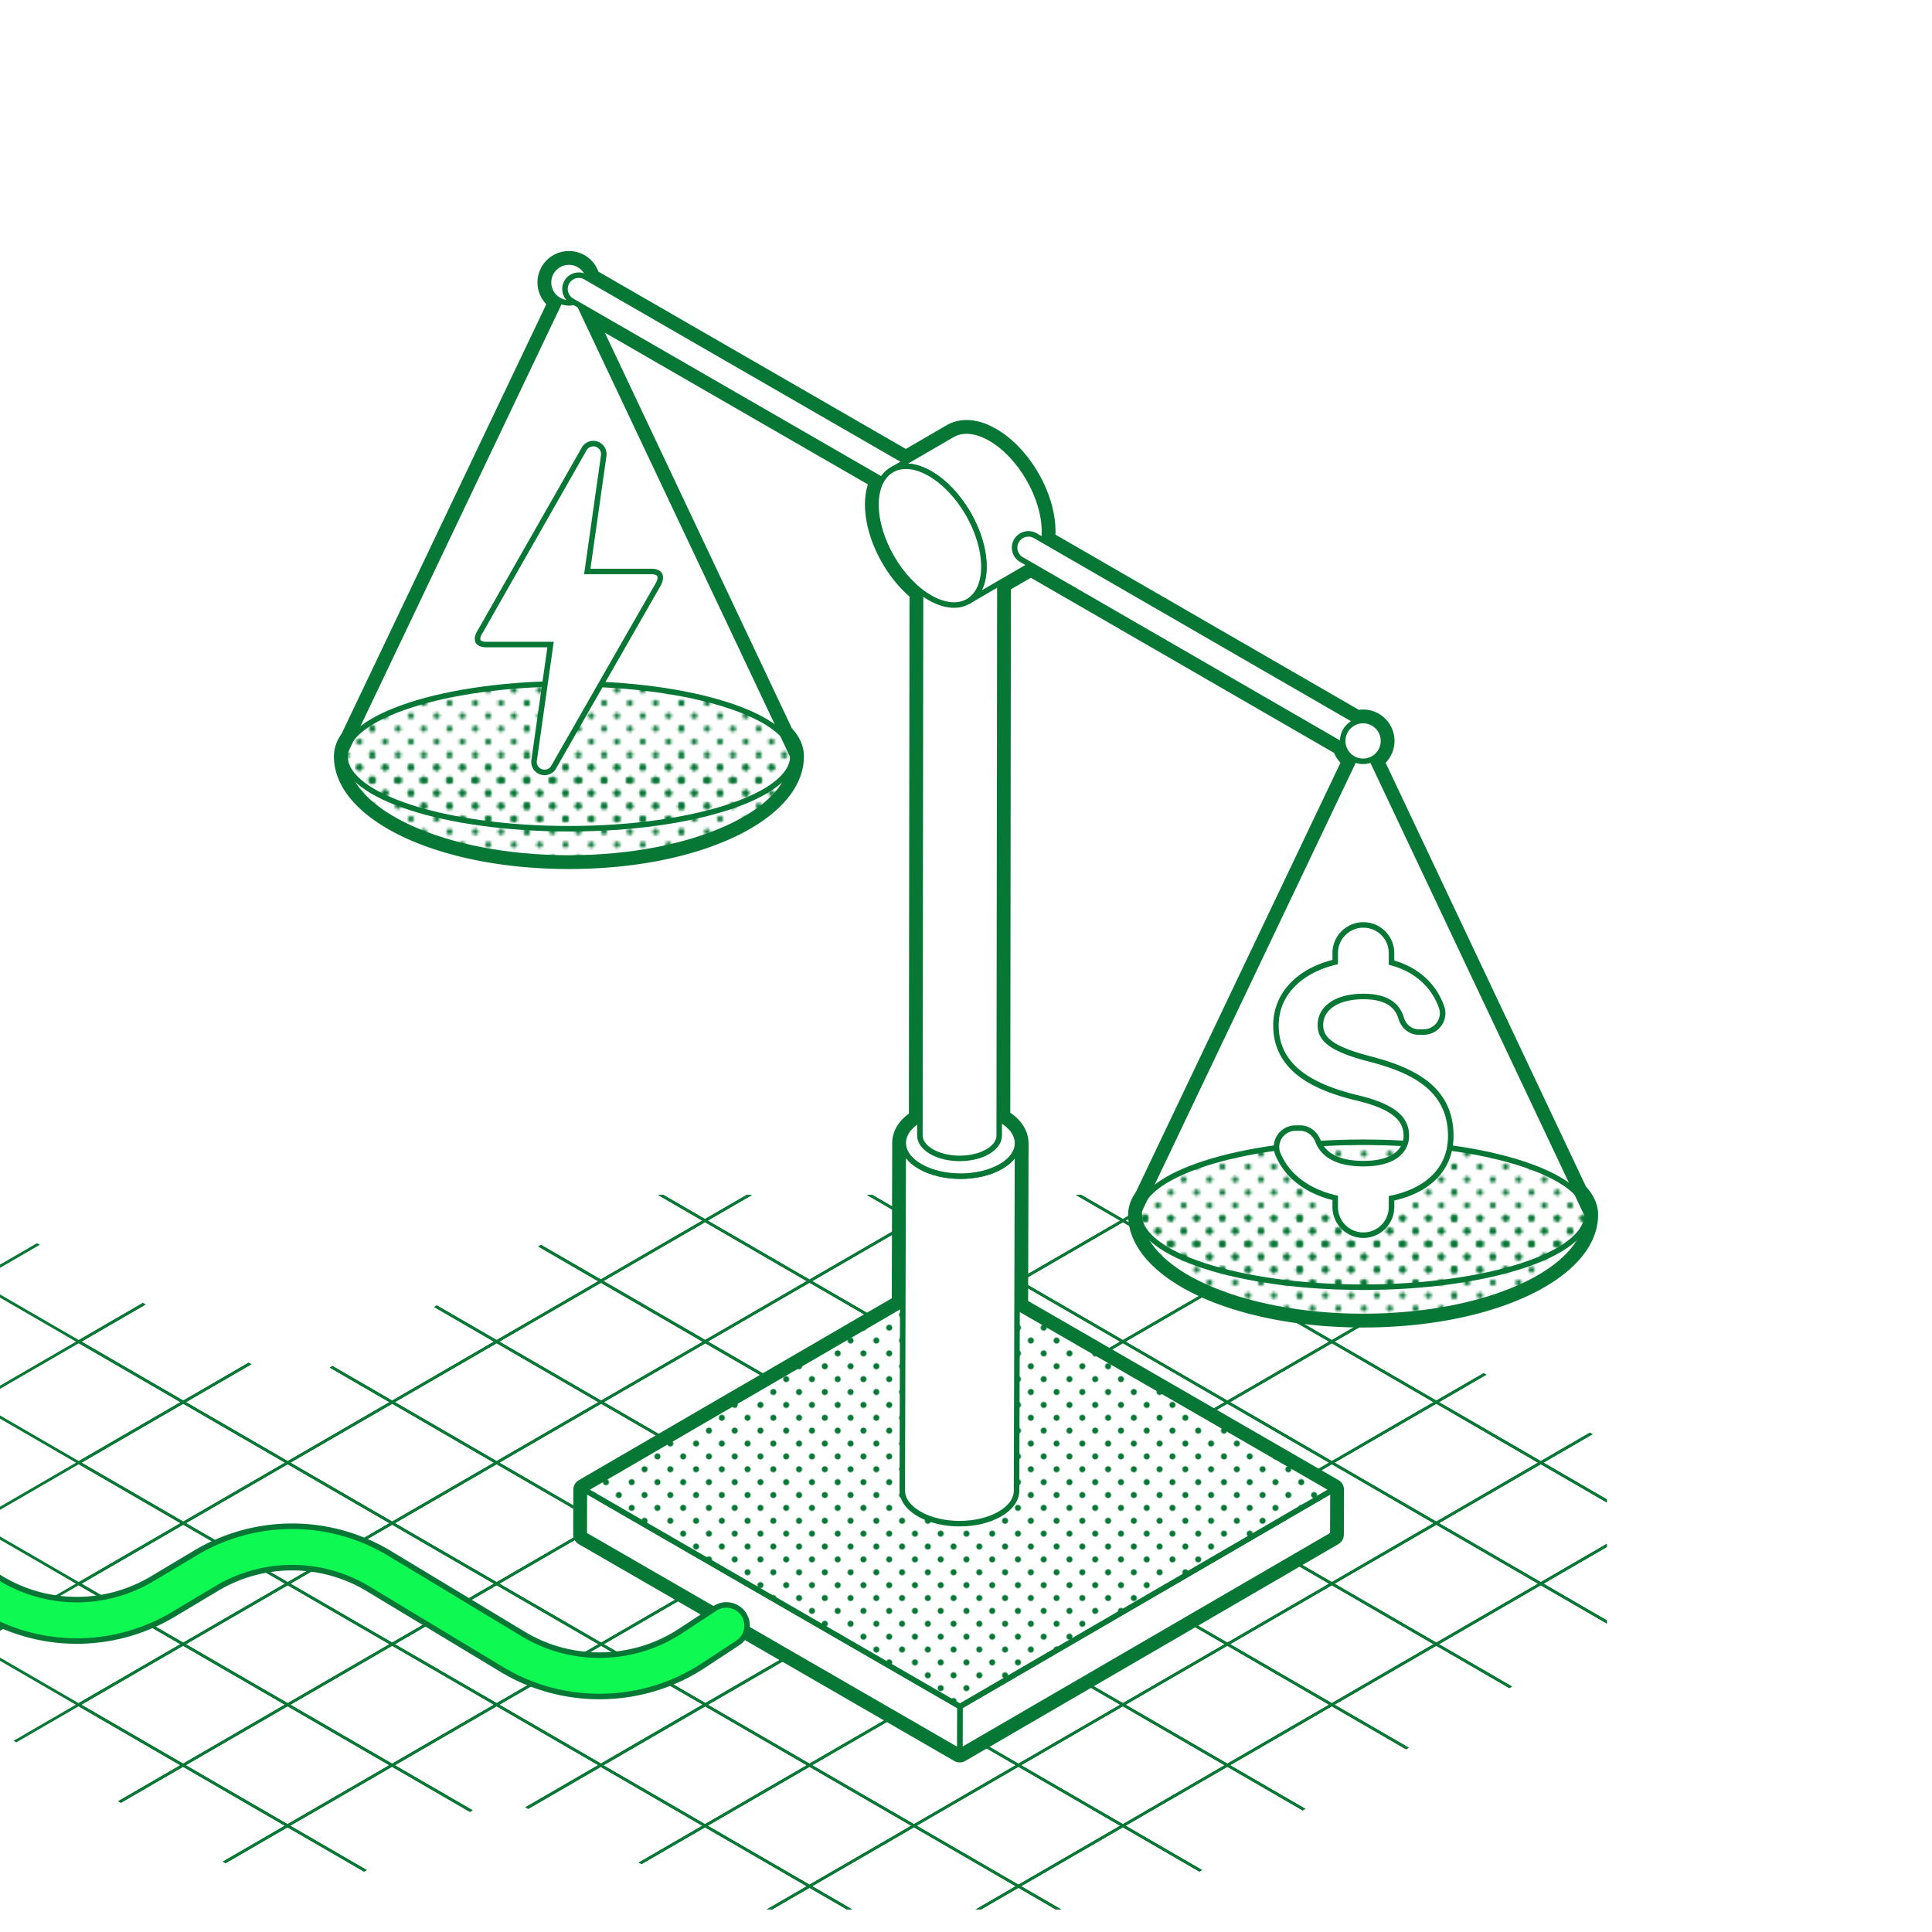 <svg xmlns="http://www.w3.org/2000/svg" viewBox="0 0 700 700"><defs><clipPath id="c"><path fill="none" d="M0 0h700v700H0z"/></clipPath><clipPath id="d"><path fill="none" d="m0 442.856 106.531 60.164 120.638-70.058h195.319l159.702 89.59v68.17L411.382 691.828H266.233l-85.137-41.486-71.914 40.595L0 627.871V442.856z"/></clipPath><clipPath id="a"><path fill="none" d="M0 0h56v56H0z"/></clipPath><clipPath id="b"><path fill="none" d="M0 0h90v90H0z"/></clipPath><pattern id="e" width="56" height="56" x="0" y="0" patternTransform="translate(4362.9 4622.733)" patternUnits="userSpaceOnUse"><path fill="none" d="M0 0h56v56H0z"/><g fill="#077736" clip-path="url(#a)"><path d="M.778 8.556A1.1 1.1 0 1 0-.778 10.11 1.1 1.1 0 0 0 .778 8.556Zm28 0a1.1 1.1 0 1 0-1.556 1.554 1.1 1.1 0 0 0 1.556-1.554ZM5.444 3.889a1.1 1.1 0 1 0-1.556 1.554A1.1 1.1 0 0 0 5.444 3.89Zm0 9.333a1.1 1.1 0 1 0-1.556 1.554 1.1 1.1 0 0 0 1.556-1.554Zm4.667-4.666a1.1 1.1 0 1 0-1.556 1.554 1.1 1.1 0 0 0 1.556-1.554Zm0-9.334A1.1 1.1 0 1 0 8.555.776a1.1 1.1 0 0 0 1.556-1.554Zm-9.333 0A1.1 1.1 0 1 0-.778.776 1.1 1.1 0 0 0 .778-.778Zm14 4.667a1.1 1.1 0 1 0-1.556 1.554 1.1 1.1 0 0 0 1.556-1.554Zm4.666-4.667A1.1 1.1 0 1 0 17.888.776a1.1 1.1 0 0 0 1.556-1.554Zm-9.333 18.667a1.1 1.1 0 1 0-1.556 1.554 1.1 1.1 0 0 0 1.556-1.554Zm-9.333 0a1.1 1.1 0 1 0-1.556 1.554A1.1 1.1 0 0 0 .778 17.89Zm14-4.667a1.1 1.1 0 1 0-1.556 1.554 1.1 1.1 0 0 0 1.556-1.554Zm0 9.334a1.1 1.1 0 1 0-1.556 1.554 1.1 1.1 0 0 0 1.556-1.554Zm4.666-4.667a1.1 1.1 0 1 0-1.556 1.554 1.1 1.1 0 0 0 1.556-1.554Zm9.334 0a1.1 1.1 0 1 0-1.556 1.554 1.1 1.1 0 0 0 1.556-1.554Zm-9.334-9.333a1.1 1.1 0 1 0-1.556 1.554 1.1 1.1 0 0 0 1.556-1.554Zm4.667-4.667a1.1 1.1 0 1 0-1.556 1.554 1.1 1.1 0 0 0 1.556-1.554Zm0 9.333a1.1 1.1 0 1 0-1.556 1.554 1.1 1.1 0 0 0 1.556-1.554ZM5.444 22.556a1.1 1.1 0 1 0-1.556 1.554 1.1 1.1 0 0 0 1.556-1.554Zm18.667 0a1.1 1.1 0 1 0-1.556 1.554 1.1 1.1 0 0 0 1.556-1.554ZM28.778-.778A1.1 1.1 0 1 0 27.222.776a1.1 1.1 0 0 0 1.556-1.554Zm-18.667 28a1.1 1.1 0 1 0-1.556 1.554 1.1 1.1 0 0 0 1.556-1.554Zm-9.333 0a1.1 1.1 0 1 0-1.556 1.554 1.1 1.1 0 0 0 1.556-1.554Zm18.666 0a1.1 1.1 0 1 0-1.556 1.554 1.1 1.1 0 0 0 1.556-1.554Zm9.334 0a1.1 1.1 0 1 0-1.556 1.554 1.1 1.1 0 0 0 1.556-1.554Z"/><path d="M28.778 8.556a1.1 1.1 0 1 0-1.556 1.554 1.1 1.1 0 0 0 1.556-1.554Zm28 0a1.1 1.1 0 1 0-1.556 1.554 1.1 1.1 0 0 0 1.556-1.554ZM33.444 3.889a1.1 1.1 0 1 0-1.556 1.554 1.1 1.1 0 0 0 1.556-1.554Zm0 9.333a1.1 1.1 0 1 0-1.556 1.554 1.1 1.1 0 0 0 1.556-1.554Zm4.667-4.666a1.1 1.1 0 1 0-1.556 1.554 1.1 1.1 0 0 0 1.556-1.554Zm0-9.334A1.1 1.1 0 1 0 36.555.776a1.1 1.1 0 0 0 1.556-1.554Zm-9.333 0A1.1 1.1 0 1 0 27.222.776a1.1 1.1 0 0 0 1.556-1.554Zm14 4.667a1.1 1.1 0 1 0-1.556 1.554 1.1 1.1 0 0 0 1.556-1.554Zm4.666-4.667A1.1 1.1 0 1 0 45.888.776a1.1 1.1 0 0 0 1.556-1.554Zm-9.333 18.667a1.1 1.1 0 1 0-1.556 1.554 1.1 1.1 0 0 0 1.556-1.554Zm-9.333 0a1.1 1.1 0 1 0-1.556 1.554 1.1 1.1 0 0 0 1.556-1.554Zm14-4.667a1.1 1.1 0 1 0-1.556 1.554 1.1 1.1 0 0 0 1.556-1.554Zm0 9.334a1.1 1.1 0 1 0-1.556 1.554 1.1 1.1 0 0 0 1.556-1.554Zm4.666-4.667a1.1 1.1 0 1 0-1.556 1.554 1.1 1.1 0 0 0 1.556-1.554Zm9.334 0a1.1 1.1 0 1 0-1.556 1.554 1.1 1.1 0 0 0 1.556-1.554Zm-9.334-9.333a1.1 1.1 0 1 0-1.556 1.554 1.1 1.1 0 0 0 1.556-1.554Zm4.667-4.667a1.1 1.1 0 1 0-1.556 1.554 1.1 1.1 0 0 0 1.556-1.554Zm0 9.333a1.1 1.1 0 1 0-1.556 1.554 1.1 1.1 0 0 0 1.556-1.554Zm-18.667 9.334a1.1 1.1 0 1 0-1.556 1.554 1.1 1.1 0 0 0 1.556-1.554Zm18.667 0a1.1 1.1 0 1 0-1.556 1.554 1.1 1.1 0 0 0 1.556-1.554ZM56.778-.778A1.1 1.1 0 1 0 55.222.776a1.1 1.1 0 0 0 1.556-1.554Zm-18.667 28a1.1 1.1 0 1 0-1.556 1.554 1.1 1.1 0 0 0 1.556-1.554Zm-9.333 0a1.1 1.1 0 1 0-1.556 1.554 1.1 1.1 0 0 0 1.556-1.554Zm18.666 0a1.1 1.1 0 1 0-1.556 1.554 1.1 1.1 0 0 0 1.556-1.554Zm9.334 0a1.1 1.1 0 1 0-1.556 1.554 1.1 1.1 0 0 0 1.556-1.554Zm-56 9.334A1.1 1.1 0 1 0-.778 38.11a1.1 1.1 0 0 0 1.556-1.554Zm28 0a1.1 1.1 0 1 0-1.556 1.554 1.1 1.1 0 0 0 1.556-1.554ZM5.444 31.889a1.1 1.1 0 1 0-1.556 1.554 1.1 1.1 0 0 0 1.556-1.554Zm0 9.333a1.1 1.1 0 1 0-1.556 1.554 1.1 1.1 0 0 0 1.556-1.554Zm4.667-4.666a1.1 1.1 0 1 0-1.556 1.554 1.1 1.1 0 0 0 1.556-1.554Zm0-9.334a1.1 1.1 0 1 0-1.556 1.554 1.1 1.1 0 0 0 1.556-1.554Zm-9.333 0a1.1 1.1 0 1 0-1.556 1.554 1.1 1.1 0 0 0 1.556-1.554Zm14 4.667a1.1 1.1 0 1 0-1.556 1.554 1.1 1.1 0 0 0 1.556-1.554Zm4.666-4.667a1.1 1.1 0 1 0-1.556 1.554 1.1 1.1 0 0 0 1.556-1.554Zm-9.333 18.667a1.1 1.1 0 1 0-1.556 1.554 1.1 1.1 0 0 0 1.556-1.554Zm-9.333 0a1.1 1.1 0 1 0-1.556 1.554A1.1 1.1 0 0 0 .778 45.89Zm14-4.667a1.1 1.1 0 1 0-1.556 1.554 1.1 1.1 0 0 0 1.556-1.554Zm0 9.334a1.1 1.1 0 1 0-1.556 1.554 1.1 1.1 0 0 0 1.556-1.554Zm4.666-4.667a1.1 1.1 0 1 0-1.556 1.554 1.1 1.1 0 0 0 1.556-1.554Zm9.334 0a1.1 1.1 0 1 0-1.556 1.554 1.1 1.1 0 0 0 1.556-1.554Zm-9.334-9.333a1.1 1.1 0 1 0-1.556 1.554 1.1 1.1 0 0 0 1.556-1.554Zm4.667-4.667a1.1 1.1 0 1 0-1.556 1.554 1.1 1.1 0 0 0 1.556-1.554Zm0 9.333a1.1 1.1 0 1 0-1.556 1.554 1.1 1.1 0 0 0 1.556-1.554ZM5.444 50.556a1.1 1.1 0 1 0-1.556 1.554 1.1 1.1 0 0 0 1.556-1.554Zm18.667 0a1.1 1.1 0 1 0-1.556 1.554 1.1 1.1 0 0 0 1.556-1.554Z"/><path d="M28.778 27.222a1.1 1.1 0 1 0-1.556 1.554 1.1 1.1 0 0 0 1.556-1.554Zm-18.667 28a1.1 1.1 0 1 0-1.556 1.554 1.1 1.1 0 0 0 1.556-1.554Zm-9.333 0a1.1 1.1 0 1 0-1.556 1.554 1.1 1.1 0 0 0 1.556-1.554Zm18.666 0a1.1 1.1 0 1 0-1.556 1.554 1.1 1.1 0 0 0 1.556-1.554Zm9.334 0a1.1 1.1 0 1 0-1.556 1.554 1.1 1.1 0 0 0 1.556-1.554Zm0-18.666a1.1 1.1 0 1 0-1.556 1.554 1.1 1.1 0 0 0 1.556-1.554Zm28 0a1.1 1.1 0 1 0-1.556 1.554 1.1 1.1 0 0 0 1.556-1.554Zm-23.334-4.667a1.1 1.1 0 1 0-1.556 1.554 1.1 1.1 0 0 0 1.556-1.554Zm0 9.333a1.1 1.1 0 1 0-1.556 1.554 1.1 1.1 0 0 0 1.556-1.554Zm4.667-4.666a1.1 1.1 0 1 0-1.556 1.554 1.1 1.1 0 0 0 1.556-1.554Zm0-9.334a1.1 1.1 0 1 0-1.556 1.554 1.1 1.1 0 0 0 1.556-1.554Z"/><path d="M28.778 27.222a1.1 1.1 0 1 0-1.556 1.554 1.1 1.1 0 0 0 1.556-1.554Zm14 4.667a1.1 1.1 0 1 0-1.556 1.554 1.1 1.1 0 0 0 1.556-1.554Zm4.666-4.667a1.1 1.1 0 1 0-1.556 1.554 1.1 1.1 0 0 0 1.556-1.554Zm-9.333 18.667a1.1 1.1 0 1 0-1.556 1.554 1.1 1.1 0 0 0 1.556-1.554Zm-9.333 0a1.1 1.1 0 1 0-1.556 1.554 1.1 1.1 0 0 0 1.556-1.554Zm14-4.667a1.1 1.1 0 1 0-1.556 1.554 1.1 1.1 0 0 0 1.556-1.554Zm0 9.334a1.1 1.1 0 1 0-1.556 1.554 1.1 1.1 0 0 0 1.556-1.554Zm4.666-4.667a1.1 1.1 0 1 0-1.556 1.554 1.1 1.1 0 0 0 1.556-1.554Zm9.334 0a1.1 1.1 0 1 0-1.556 1.554 1.1 1.1 0 0 0 1.556-1.554Zm-9.334-9.333a1.1 1.1 0 1 0-1.556 1.554 1.1 1.1 0 0 0 1.556-1.554Zm4.667-4.667a1.1 1.1 0 1 0-1.556 1.554 1.1 1.1 0 0 0 1.556-1.554Zm0 9.333a1.1 1.1 0 1 0-1.556 1.554 1.1 1.1 0 0 0 1.556-1.554Zm-18.667 9.334a1.1 1.1 0 1 0-1.556 1.554 1.1 1.1 0 0 0 1.556-1.554Zm18.667 0a1.1 1.1 0 1 0-1.556 1.554 1.1 1.1 0 0 0 1.556-1.554Zm4.667-23.334a1.1 1.1 0 1 0-1.556 1.554 1.1 1.1 0 0 0 1.556-1.554Zm-18.667 28a1.1 1.1 0 1 0-1.556 1.554 1.1 1.1 0 0 0 1.556-1.554Zm-9.333 0a1.1 1.1 0 1 0-1.556 1.554 1.1 1.1 0 0 0 1.556-1.554Zm18.666 0a1.1 1.1 0 1 0-1.556 1.554 1.1 1.1 0 0 0 1.556-1.554Zm9.334 0a1.1 1.1 0 1 0-1.556 1.554 1.1 1.1 0 0 0 1.556-1.554Z"/></g></pattern><pattern id="f" width="90" height="90" x="0" y="0" patternTransform="matrix(.311 0 0 .311 -1137.973 -867.155)" patternUnits="userSpaceOnUse"><path fill="none" d="M0 0h90v90H0z"/><g fill="#077736" clip-path="url(#b)"><path d="M2.5 32.5a3.535 3.535 0 1 1-5-4.999 3.535 3.535 0 0 1 5 4.999Zm90 0a3.535 3.535 0 1 1-5-4.999 3.535 3.535 0 0 1 5 4.999Zm-75-15a3.535 3.535 0 1 1-5-4.999 3.535 3.535 0 0 1 5 4.999Zm0 30a3.535 3.535 0 1 1-5-4.999 3.535 3.535 0 0 1 5 4.999Zm15-15a3.535 3.535 0 1 1-5-4.999 3.535 3.535 0 0 1 5 4.999Zm0-30a3.535 3.535 0 1 1-5-4.999 3.535 3.535 0 0 1 5 4.999Zm-30 0a3.535 3.535 0 1 1-5-4.999 3.535 3.535 0 0 1 5 4.999Zm45 15a3.535 3.535 0 1 1-5-4.999 3.535 3.535 0 0 1 5 4.999Zm15-15a3.535 3.535 0 1 1-5-4.999 3.535 3.535 0 0 1 5 4.999Zm-30 60a3.535 3.535 0 1 1-5-4.999 3.535 3.535 0 0 1 5 4.999Zm-30 0a3.535 3.535 0 1 1-5-4.999 3.535 3.535 0 0 1 5 4.999Zm45-15a3.535 3.535 0 1 1-5-4.999 3.535 3.535 0 0 1 5 4.999Zm0 30a3.535 3.535 0 1 1-5-4.999 3.535 3.535 0 0 1 5 4.999Zm15-15a3.535 3.535 0 1 1-5-4.999 3.535 3.535 0 0 1 5 4.999Zm30 0a3.535 3.535 0 1 1-5-4.999 3.535 3.535 0 0 1 5 4.999Zm-30-30a3.535 3.535 0 1 1-5-4.999 3.535 3.535 0 0 1 5 4.999Zm15-15a3.535 3.535 0 1 1-5-4.999 3.535 3.535 0 0 1 5 4.999Zm0 30a3.535 3.535 0 1 1-5-4.999 3.535 3.535 0 0 1 5 4.999Zm-60 30a3.535 3.535 0 1 1-5-4.999 3.535 3.535 0 0 1 5 4.999Zm60 0a3.535 3.535 0 1 1-5-4.999 3.535 3.535 0 0 1 5 4.999Zm15-75a3.535 3.535 0 1 1-5-4.999 3.535 3.535 0 0 1 5 4.999Zm-60 90a3.535 3.535 0 1 1-5-4.999 3.535 3.535 0 0 1 5 4.999Zm-30 0a3.535 3.535 0 1 1-5-4.999 3.535 3.535 0 0 1 5 4.999Zm60 0a3.535 3.535 0 1 1-5-4.999 3.535 3.535 0 0 1 5 4.999Zm30 0a3.535 3.535 0 1 1-5-4.999 3.535 3.535 0 0 1 5 4.999Z"/></g></pattern></defs><g clip-path="url(#c)"><g fill="none" stroke="#077736" stroke-linecap="round" stroke-linejoin="round" clip-path="url(#d)"><path d="m104.24 398.401-37.851 21.926-37.85-21.926 37.85-21.923 37.851 21.923m0 43.849-37.851 21.926-37.85-21.926 37.85-21.923 37.851 21.923"/><path d="m142.09 420.325-37.85 21.926-37.851-21.926 37.851-21.923 37.85 21.923m-75.701 0-37.85 21.926-37.851-21.926 37.851-21.923 37.85 21.923m0 43.849L28.539 486.1l-37.851-21.926 37.851-21.923 37.85 21.923"/><path d="M142.09 464.174 104.24 486.1l-37.851-21.926 37.851-21.923 37.85 21.923"/><path d="m179.94 442.25-37.85 21.926-37.85-21.926 37.85-21.923 37.85 21.923M66.389 508.023l-37.85 21.926-37.851-21.926L28.539 486.1l37.85 21.923"/><path d="m104.24 486.099-37.851 21.925-37.85-21.925 37.85-21.923 37.851 21.923m416.152 153.473 37.85-21.926 37.851 21.926-37.851 21.923-37.85-21.923m0-43.849 37.85-21.925 37.851 21.925-37.851 21.923-37.85-21.923"/><path d="m482.541 617.648 37.851-21.926 37.85 21.926-37.85 21.923-37.851-21.923"/><path d="m558.242 617.648 37.851-21.926 37.85 21.926-37.85 21.923-37.851-21.923m-113.551-21.925 37.85-21.925 37.851 21.925-37.851 21.923-37.85-21.923m0-43.848 37.85-21.926 37.851 21.926-37.851 21.923-37.85-21.923"/><path d="m406.84 573.799 37.851-21.926 37.85 21.926-37.85 21.923-37.851-21.923m75.701 0 37.851-21.926 37.85 21.926-37.85 21.923-37.851-21.923m113.552 21.924 37.85-21.925 37.851 21.925-37.851 21.923-37.85-21.923m0-43.848 37.85-21.926 37.851 21.926-37.851 21.923-37.85-21.923"/><path d="m558.242 573.799 37.851-21.926 37.85 21.926-37.85 21.923-37.851-21.923m113.552 109.622-37.851-21.926-37.85 21.926 37.85 21.923 37.851-21.923"/><path d="m520.392 551.875 37.85-21.926 37.851 21.926-37.851 21.923-37.85-21.923m0-43.849 37.85-21.926 37.851 21.926-37.851 21.923-37.85-21.923m0-43.849 37.85-21.926 37.851 21.926-37.851 21.923-37.85-21.923"/><path d="m482.541 529.95 37.851-21.926 37.85 21.926-37.85 21.923-37.851-21.923m-75.701 0 37.851-21.926 37.85 21.926-37.85 21.923-37.851-21.923"/><path d="m368.99 551.875 37.85-21.926 37.851 21.926-37.851 21.923-37.85-21.923m113.551-65.774 37.851-21.925 37.85 21.925-37.85 21.923-37.851-21.923"/><path d="m444.691 508.026 37.85-21.926 37.851 21.926-37.851 21.923-37.85-21.923m113.551 21.924 37.851-21.926 37.85 21.926-37.85 21.923-37.851-21.923m113.552 109.622-37.851-21.926-37.85 21.926 37.85 21.923 37.851-21.923"/><path d="m633.943 661.497-37.85-21.926-37.851 21.926 37.851 21.922 37.85-21.922m37.851-197.32-37.851-21.926-37.85 21.926 37.85 21.923 37.851-21.923m0-43.849-37.851-21.926-37.85 21.926 37.85 21.923 37.851-21.923"/><path d="m633.943 442.253-37.85-21.926-37.851 21.926 37.851 21.923 37.85-21.923m-75.701 43.848 37.851-21.925 37.85 21.925-37.85 21.923-37.851-21.923"/><path d="m596.093 508.026 37.85-21.926 37.851 21.926-37.851 21.923-37.85-21.923m-378.505-87.698-37.85-21.926-37.851 21.926 37.851 21.923 37.85-21.923m189.252-21.927-37.85 21.926-37.851-21.926 37.851-21.923 37.85 21.923"/><path d="m255.438 398.404-37.85-21.926-37.85 21.926 37.85 21.923 37.85-21.923m-75.7 0-37.851-21.926-37.85 21.926 37.85 21.923 37.851-21.923m416.355 21.924-37.851-21.926-37.85 21.926 37.85 21.923 37.851-21.923"/><path d="m633.943 398.404-37.85-21.926-37.851 21.926 37.851 21.923 37.85-21.923m-75.701 0-37.85-21.926-37.851 21.926 37.851 21.923 37.85-21.923m-75.701-.003-37.85 21.926-37.851-21.926 37.851-21.923 37.85 21.923m0 43.849-37.85 21.926-37.851-21.926 37.851-21.923 37.85 21.923"/><path d="m520.392 420.325-37.851 21.926-37.85-21.926 37.85-21.923 37.851 21.923m-75.701 0-37.851 21.926-37.85-21.926 37.85-21.923 37.851 21.923m-113.552-21.924-37.85 21.926-37.851-21.926 37.851-21.923 37.85 21.923m0 43.849-37.85 21.926-37.851-21.926 37.851-21.923 37.85 21.923"/><path d="m368.99 420.325-37.851 21.926-37.85-21.926 37.85-21.923 37.851 21.923m-75.701 0-37.851 21.926-37.85-21.926 37.85-21.923 37.851 21.923"/><path d="m406.84 442.25-37.85 21.926-37.851-21.926 37.851-21.923 37.85 21.923m0 43.849-37.85 21.925-37.851-21.925 37.851-21.923 37.85 21.923m0 43.848-37.85 21.926-37.851-21.926 37.851-21.923 37.85 21.923"/><path d="M444.691 464.174 406.84 486.1l-37.85-21.926 37.85-21.923 37.851 21.923m75.701 0L482.541 486.1l-37.85-21.926 37.85-21.923 37.851 21.923"/><path d="m558.242 442.25-37.85 21.926-37.851-21.926 37.851-21.923 37.85 21.923m-113.551 65.773-37.851 21.926-37.85-21.926 37.85-21.923 37.851 21.923"/><path d="m482.541 486.099-37.85 21.925-37.851-21.925 37.851-21.923 37.85 21.923M368.99 464.174 331.139 486.1l-37.85-21.926 37.85-21.923 37.851 21.923m-75.701 0L255.438 486.1l-37.85-21.926 37.85-21.923 37.851 21.923"/><path d="m255.438 442.25-37.85 21.926-37.85-21.926 37.85-21.923 37.85 21.923m113.552 65.773-37.851 21.926-37.85-21.926 37.85-21.923 37.851 21.923"/><path d="m331.139 486.099-37.85 21.925-37.851-21.925 37.851-21.923 37.85 21.923M104.172 705.345l-37.851-21.926-37.85 21.926 37.85 21.923 37.851-21.923m0-43.848-37.851-21.926-37.85 21.926 37.85 21.922 37.851-21.922"/><path d="m142.022 683.421-37.85-21.926-37.851 21.926 37.851 21.923 37.85-21.923m-75.701 0-37.85-21.926-37.851 21.926 37.851 21.923 37.85-21.923m0-43.849-37.85-21.926-37.851 21.926 37.851 21.923 37.85-21.923m75.701 0-37.85-21.926-37.851 21.926 37.851 21.923 37.85-21.923"/><path d="m179.873 661.497-37.851-21.926-37.85 21.926 37.85 21.922 37.851-21.922M66.321 595.723l-37.85-21.925-37.851 21.925 37.851 21.923 37.85-21.923"/><path d="m104.172 617.648-37.851-21.926-37.85 21.926 37.85 21.923 37.851-21.923m113.416 65.77-37.85 21.926-37.851-21.926 37.851-21.923 37.85 21.923m189.252 21.927-37.85-21.926-37.851 21.926 37.851 21.923 37.85-21.923"/><path d="m255.438 705.342-37.85 21.926-37.85-21.926 37.85-21.923 37.85 21.923m-75.7 0-37.851 21.926-37.85-21.926 37.85-21.923 37.851 21.923m416.355-21.924-37.851 21.926-37.85-21.926 37.85-21.923 37.851 21.923"/><path d="m633.943 705.342-37.85 21.926-37.851-21.926 37.851-21.923 37.85 21.923m0-87.694 37.851-21.926 37.85 21.926-37.85 21.923-37.851-21.923"/><path d="m671.794 595.723 37.85-21.925 37.851 21.925-37.851 21.923-37.85-21.923m0-43.848 37.85-21.926 37.851 21.926-37.851 21.923-37.85-21.923"/><path d="m633.943 573.799 37.851-21.926 37.85 21.926-37.85 21.923-37.851-21.923m113.552 109.622-37.851-21.926-37.85 21.926 37.85 21.923 37.851-21.923"/><path d="m633.943 529.95 37.851-21.926 37.85 21.926-37.85 21.923-37.851-21.923m113.552 109.622-37.851-21.926-37.85 21.926 37.85 21.923 37.851-21.923"/><path d="m709.644 661.497-37.85-21.926-37.851 21.926 37.851 21.922 37.85-21.922m37.851-197.32-37.851-21.926-37.85 21.926 37.85 21.923 37.851-21.923m0-43.849-37.851-21.926-37.85 21.926 37.85 21.923 37.851-21.923"/><path d="m709.644 442.253-37.85-21.926-37.851 21.926 37.851 21.923 37.85-21.923m-75.701 43.848 37.851-21.925 37.85 21.925-37.85 21.923-37.851-21.923"/><path d="m671.794 508.026 37.85-21.926 37.851 21.926-37.851 21.923-37.85-21.923m37.85-109.622-37.85-21.926-37.851 21.926 37.851 21.923 37.85-21.923m0 306.938-37.85 21.926-37.851-21.926 37.851-21.923 37.85 21.923m-151.402 0-37.85 21.926-37.851-21.926 37.851-21.923 37.85 21.923m-75.701.003-37.85-21.926-37.851 21.926 37.851 21.923 37.85-21.923m0-43.848-37.85-21.926-37.851 21.926 37.851 21.922 37.85-21.922"/><path d="m520.392 683.421-37.851-21.926-37.85 21.926 37.85 21.923 37.851-21.923m-75.701 0-37.851-21.926-37.85 21.926 37.85 21.923 37.851-21.923m-113.552 21.924-37.85-21.926-37.851 21.926 37.851 21.923 37.85-21.923m0-43.848-37.85-21.926-37.851 21.926 37.851 21.922 37.85-21.922"/><path d="m368.99 683.421-37.851-21.926-37.85 21.926 37.85 21.923 37.851-21.923m-75.701 0-37.851-21.926-37.85 21.926 37.85 21.923 37.851-21.923"/><path d="m406.84 661.497-37.85-21.926-37.851 21.926 37.851 21.922 37.85-21.922"/><path d="m406.84 617.648-37.85-21.926-37.851 21.926 37.851 21.923 37.85-21.923m0-43.849-37.85-21.926-37.851 21.926 37.851 21.923 37.85-21.923"/><path d="m444.691 639.572-37.851-21.926-37.85 21.926 37.85 21.923 37.851-21.923m75.701 0-37.851-21.926-37.85 21.926 37.85 21.923 37.851-21.923"/><path d="m558.242 661.497-37.85-21.926-37.851 21.926 37.851 21.922 37.85-21.922m-113.551-65.774-37.851-21.925-37.85 21.925 37.85 21.923 37.851-21.923"/><path d="m482.541 617.648-37.85-21.926-37.851 21.926 37.851 21.923 37.85-21.923M368.99 639.572l-37.851-21.926-37.85 21.926 37.85 21.923 37.851-21.923m-75.701 0-37.851-21.926-37.85 21.926 37.85 21.923 37.851-21.923"/><path d="m255.438 661.497-37.85-21.926-37.85 21.926 37.85 21.922 37.85-21.922m113.552-65.774-37.851-21.925-37.85 21.925 37.85 21.923 37.851-21.923"/><path d="m331.139 617.648-37.85-21.926-37.851 21.926 37.851 21.923 37.85-21.923m-113.348 21.924-37.851-21.926-37.85 21.926 37.85 21.923 37.851-21.923m0-43.849-37.851-21.925-37.85 21.925 37.85 21.923 37.851-21.923"/><path d="m255.641 617.648-37.85-21.926-37.851 21.926 37.851 21.923 37.85-21.923m-75.701 0-37.85-21.926-37.85 21.926 37.85 21.923 37.85-21.923"/><path d="m293.492 595.723-37.851-21.925-37.85 21.925 37.85 21.923 37.851-21.923m0-43.848-37.851-21.926-37.85 21.926 37.85 21.923 37.851-21.923"/><path d="m331.342 573.799-37.85-21.926-37.851 21.926 37.851 21.923 37.85-21.923"/><path d="m255.641 573.799-37.85-21.926-37.851 21.926 37.851 21.923 37.85-21.923M142.09 595.723l-37.85-21.925-37.851 21.925 37.851 21.923 37.85-21.923m0-43.848-37.85-21.926-37.851 21.926 37.851 21.923 37.85-21.923"/><path d="m179.94 573.799-37.85-21.926-37.85 21.926 37.85 21.923 37.85-21.923m-75.7 0-37.851-21.926-37.85 21.926 37.85 21.923 37.851-21.923"/><path d="m217.791 551.875-37.851-21.926-37.85 21.926 37.85 21.923 37.851-21.923m0-43.849L179.94 486.1l-37.85 21.926 37.85 21.923 37.851-21.923m0-43.849-37.851-21.926-37.85 21.926 37.85 21.923 37.851-21.923"/><path d="m255.641 529.95-37.85-21.926-37.851 21.926 37.851 21.923 37.85-21.923"/><path d="m331.342 529.95-37.85-21.926-37.851 21.926 37.851 21.923 37.85-21.923"/><path d="m369.193 551.875-37.851-21.926-37.85 21.926 37.85 21.923 37.851-21.923m-113.552-65.774-37.85-21.925-37.851 21.925 37.851 21.923 37.85-21.923"/><path d="M293.492 508.026 255.641 486.1l-37.85 21.926 37.85 21.923 37.851-21.923M179.94 529.95l-37.85-21.926-37.85 21.926 37.85 21.923 37.85-21.923m-75.7 0-37.851-21.926-37.85 21.926 37.85 21.923 37.851-21.923"/><path d="m66.389 551.875-37.85-21.926-37.851 21.926 37.851 21.923 37.85-21.923m113.551-65.774-37.85-21.925-37.85 21.925 37.85 21.923 37.85-21.923"/><path d="M142.09 508.026 104.24 486.1l-37.851 21.926 37.851 21.923 37.85-21.923"/></g><path fill="#fff" d="M287.27 274.004c0 20.359-36.33 36.862-81.145 36.862s-81.145-16.504-81.145-36.862"/><ellipse cx="206.126" cy="274.004" fill="#fff" rx="81.145" ry="26.261"/><path fill="url(#e)" stroke="#077736" stroke-linecap="round" stroke-linejoin="round" stroke-width="2" d="M287.27 274.004c0 20.359-36.33 36.862-81.145 36.862s-81.145-16.504-81.145-36.862"/><ellipse cx="206.126" cy="274.004" fill="url(#e)" stroke="#077736" stroke-linecap="round" stroke-linejoin="round" stroke-width="2" rx="81.145" ry="26.261"/><path fill="none" stroke="#077736" stroke-linecap="round" stroke-linejoin="round" stroke-width="2" d="m287.27 274.004-81.144-171.661-80.949 169.846"/><circle cx="206.126" cy="102.343" r="7.388" fill="#fff" stroke="#077736" stroke-linecap="round" stroke-linejoin="round" stroke-width="2"/><path fill="#fff" stroke="#077736" stroke-miterlimit="10" stroke-width="2" d="M197.293 279.862a3.816 3.816 0 0 1-3.773-4.368l5.957-41.962h-23.165c-5.824 0-2.184-4.964-2.052-5.163 8.34-14.76 20.849-36.601 37.395-65.723.662-1.191 1.986-1.919 3.309-1.919a3.816 3.816 0 0 1 3.773 4.368l-5.957 41.962h23.232c2.647 0 4.104 1.258 2.647 4.368-21.775 37.991-34.417 60.164-38.057 66.518-.662 1.191-1.919 1.919-3.309 1.919Z"/><path fill="#fff" stroke="#077736" stroke-linecap="round" stroke-linejoin="round" stroke-width="2" d="m482.959 539.74-.055 16.268-135.171 78.553.055-16.268 135.171-78.553z"/><path fill="#fff" stroke="#077736" stroke-linecap="round" stroke-linejoin="round" stroke-width="2" d="m347.788 618.293-.055 16.268-136.056-78.551.056-16.268 136.055 78.551z"/><path fill="#fff" d="m482.959 539.74-135.171 78.553-136.055-78.551 135.171-78.553 136.055 78.551z"/><path fill="url(#f)" stroke="#077736" stroke-linecap="round" stroke-linejoin="round" stroke-width="2" d="m482.959 539.74-135.171 78.553-136.055-78.551 135.171-78.553 136.055 78.551z"/><g fill="#fff" stroke="#077736" stroke-linecap="round" stroke-linejoin="round" stroke-width="2"><path d="m368.671 414.214-.357 125.906c-.009 3.049-2.013 6.092-6.015 8.418-8.058 4.683-21.164 4.683-29.283-.005-4.082-2.356-6.12-5.449-6.111-8.538l.357-125.906c-.009 3.088 2.03 6.181 6.111 8.538 8.119 4.688 21.225 4.688 29.283.005 4.002-2.326 6.006-5.369 6.015-8.418Z"/><path d="M362.552 405.669c8.119 4.688 8.162 12.279.104 16.962-8.058 4.683-21.164 4.683-29.283-.005-8.111-4.683-8.154-12.274-.095-16.957 8.058-4.683 21.164-4.683 29.275 0Z"/></g><g fill="#fff" stroke="#077736" stroke-linecap="round" stroke-linejoin="round" stroke-width="2"><path d="m362.283 206.465-.248 204.968c-.006 2.116-1.397 4.228-4.175 5.843-5.593 3.25-14.69 3.25-20.325-.003-2.833-1.636-4.248-3.782-4.242-5.926l.248-204.968c-.006 2.144 1.409 4.29 4.242 5.926 5.636 3.254 14.732 3.254 20.325.003 2.778-1.614 4.169-3.727 4.175-5.843Z"/><path d="M358.036 200.535c5.636 3.254 5.665 8.523.072 11.773s-14.69 3.25-20.325-.003c-5.63-3.25-5.659-8.52-.066-11.77s14.69-3.25 20.32 0Z"/></g><path fill="#fff" stroke="#077736" stroke-linecap="round" stroke-linejoin="round" stroke-width="2" d="m328.095 167.21-115.888-66.834a4.999 4.999 0 0 0-6.83 1.83 4.999 4.999 0 0 0 1.83 6.83l115.888 66.834a4.999 4.999 0 0 0 6.83-1.83 4.999 4.999 0 0 0-1.83-6.83Z"/><g fill="#fff" stroke="#077736" stroke-linecap="round" stroke-linejoin="round" stroke-width="2"><path d="M358.947 158.861c-5.432-3.136-10.354-3.427-13.908-1.361l-21.944 12.753c3.554-2.066 8.477-1.775 13.908 1.361 10.801 6.236 19.519 21.344 19.484 33.748-.017 6.163-2.193 10.5-5.702 12.539l21.944-12.753c3.509-2.039 5.684-6.377 5.702-12.539.035-12.403-8.683-27.512-19.484-33.748Z"/><path d="M337.003 171.614c10.801 6.236 19.519 21.344 19.484 33.748s-8.81 17.412-19.611 11.176c-10.794-6.232-19.519-21.344-19.484-33.748.035-12.404 8.817-17.408 19.611-11.176Z"/></g><path fill="#fff" stroke="#077736" stroke-linecap="round" stroke-linejoin="round" stroke-width="2" d="m494.319 262.952-119.207-68.849a4.999 4.999 0 0 0-6.83 1.83 4.999 4.999 0 0 0 1.83 6.83l119.207 68.849a4.999 4.999 0 0 0 6.83-1.83 4.999 4.999 0 0 0-1.83-6.83Z"/><path fill="#fff" d="M575.019 440.117c0 20.359-36.33 36.862-81.145 36.862s-81.145-16.504-81.145-36.862"/><ellipse cx="493.874" cy="440.117" fill="#fff" rx="81.145" ry="26.261"/><path fill="url(#e)" stroke="#077736" stroke-linecap="round" stroke-linejoin="round" stroke-width="2" d="M575.019 440.117c0 20.359-36.33 36.862-81.145 36.862s-81.145-16.504-81.145-36.862"/><ellipse cx="493.874" cy="440.117" fill="url(#e)" stroke="#077736" stroke-linecap="round" stroke-linejoin="round" stroke-width="2" rx="81.145" ry="26.261"/><path fill="none" stroke="#077736" stroke-linecap="round" stroke-linejoin="round" stroke-width="2" d="m575.019 440.117-81.145-171.661-80.948 169.846"/><circle cx="493.874" cy="268.456" r="7.388" fill="#fff" stroke="#077736" stroke-linecap="round" stroke-linejoin="round" stroke-width="2"/><path fill="#fff" d="M493.973 447.531c-5.625 0-10.201-4.576-10.201-10.2v-3.308c-10.164-2.368-17.527-8.007-20.78-15.94a6.752 6.752 0 0 1 .684-6.312 6.877 6.877 0 0 1 5.701-3.041h1.718c2.81 0 5.343 1.865 6.454 4.75 2.118 5.393 7.645 8.13 16.425 8.13 14.438 0 15.56-7.638 15.56-9.979 0-4.736-2.095-10.08-17.634-13.81-20.19-4.848-29.594-13.207-29.594-26.304 0-11.071 8.202-19.805 21.467-22.941v-3.249c0-5.625 4.576-10.2 10.201-10.2s10.2 4.576 10.2 10.2v3.456c8.847 2.377 15.258 8.042 18.097 16.02.771 2.08.484 4.334-.794 6.17a6.905 6.905 0 0 1-5.668 2.955h-1.841c-2.911 0-5.382-1.965-6.293-5.006-1.602-5.298-6.083-7.874-13.701-7.874-9.453 0-15.562 4.062-15.562 10.347 0 4.711 2.953 8.398 17.652 12.219 14.625 3.801 29.576 10.095 29.576 27.956 0 11.548-7.81 19.748-21.467 22.595v3.166c0 5.625-4.576 10.2-10.2 10.2Z"/><path fill="#077736" d="M493.973 336.126c5.09 0 9.2 4.109 9.2 9.201v4.232c9.569 2.331 15.579 8.342 18.155 15.579 1.41 3.803-1.471 7.79-5.52 7.79h-1.841c-2.576 0-4.6-1.84-5.335-4.293-1.595-5.274-5.95-8.587-14.659-8.587-10.367 0-16.562 4.662-16.562 11.347 0 5.827 4.478 9.568 18.401 13.188 13.923 3.619 28.828 9.568 28.828 26.987 0 12.574-9.507 19.505-21.467 21.774v3.987c0 5.091-4.11 9.2-9.2 9.2s-9.201-4.109-9.201-9.2v-4.109c-9.2-1.963-17.358-6.992-20.855-15.518-1.532-3.803 1.351-7.974 5.459-7.974h1.718c2.514 0 4.6 1.717 5.52 4.109 2.024 5.152 7.237 8.771 17.358 8.771 13.554 0 16.56-6.747 16.56-10.979 0-5.704-3.067-11.102-18.401-14.782-17.113-4.109-28.828-11.163-28.828-25.332 0-11.838 9.568-19.566 21.467-22.143v-4.048a9.189 9.189 0 0 1 9.201-9.201m.002-1.999c-6.176 0-11.201 5.024-11.201 11.201v2.465c-13.287 3.402-21.467 12.381-21.467 23.725 0 17.914 17.327 24.146 30.361 27.276 14.864 3.567 16.868 8.491 16.868 12.837 0 2.106-1.05 8.979-14.56 8.979-8.328 0-13.542-2.524-15.497-7.502-1.255-3.262-4.155-5.378-7.382-5.378h-1.718a7.871 7.871 0 0 0-6.529 3.481 7.75 7.75 0 0 0-.785 7.24c3.301 8.048 10.62 13.812 20.71 16.358v2.521c0 6.176 5.025 11.2 11.201 11.2s11.2-5.024 11.2-11.2v-2.36c13.671-3.102 21.467-11.561 21.467-23.401 0-18.542-15.329-25.026-30.324-28.923-14.029-3.647-16.904-7.136-16.904-11.252 0-5.678 5.716-9.347 14.562-9.347 9.481 0 11.814 4.089 12.744 7.166 1.024 3.417 3.938 5.715 7.25 5.715h1.841a7.907 7.907 0 0 0 6.489-3.383c1.467-2.109 1.798-4.698.906-7.102-2.865-8.05-9.24-13.841-18.031-16.418v-2.698c0-6.176-5.024-11.201-11.2-11.201Z"/><path fill="#077736" d="M206.126 94.955c3.642 0 6.662 2.638 7.27 6.105l114.699 66.149c.038.022.068.053.106.076l16.838-9.785c1.493-.868 3.227-1.32 5.139-1.32 2.64 0 5.619.862 8.769 2.681 10.801 6.236 19.52 21.344 19.484 33.748a22.6 22.6 0 0 1-.257 3.261l113.476 65.539a7.388 7.388 0 0 1 9.612 7.046 7.382 7.382 0 0 1-4.234 6.674l74.263 157.103c2.418 2.489 3.727 5.137 3.727 7.885 0 20.358-36.33 36.862-81.145 36.862s-81.145-16.504-81.145-36.862c0-.611.088-1.214.215-1.815h-.018l.036-.075c.321-1.459 1.007-2.886 2.035-4.27l75.702-158.838a7.392 7.392 0 0 1-4.027-5.037L373.416 204.67c-.228.161-.446.338-.687.478l-10.453 6.075-.235 194.18c.168.091.346.171.51.266 4.344 2.508 6.352 5.846 6.069 9.126.017-.194.049-.388.049-.582l-.168 59.445 114.457 66.081-.055 16.268-135.171 78.553-136.055-78.552.055-16.268 115.363-67.041.166-58.611.002.029c-.004-3.059 1.998-6.115 6.014-8.449l.022-.012.231-191.404c-9.192-7.138-16.171-20.374-16.139-31.464.01-3.671.792-6.688 2.16-8.963l-109.482-63.141 73.474 155.433c2.418 2.489 3.727 5.137 3.727 7.885 0 20.359-36.33 36.862-81.145 36.862s-81.145-16.503-81.145-36.862c0-.611.088-1.214.214-1.815h-.018l.036-.075c.321-1.459 1.006-2.886 2.035-4.27l75.702-158.838a7.38 7.38 0 0 1-4.213-6.663 7.388 7.388 0 0 1 7.388-7.388m.002-3.998c-6.279 0-11.388 5.109-11.388 11.388 0 2.976 1.188 5.8 3.196 7.891l-74.139 155.559c-1.162 1.64-1.97 3.357-2.406 5.114a3.971 3.971 0 0 0-.191.882c-.147.797-.216 1.51-.216 2.215 0 22.914 37.4 40.862 85.145 40.862s85.145-17.949 85.145-40.862c0-3.573-1.473-6.99-4.382-10.167l-67.736-143.295 95.295 54.959c-.695 2.177-1.049 4.611-1.057 7.278-.032 11.469 6.666 25.172 16.137 33.364l-.226 187.35c-3.849 2.821-5.969 6.453-6.037 10.417-.002.056-.004.111-.004.167l-.16 56.317-113.379 65.888a4.001 4.001 0 0 0-1.99 3.445l-.055 16.268a4 4 0 0 0 2 3.478l136.055 78.552a4.002 4.002 0 0 0 4.01-.006l135.171-78.553a4.001 4.001 0 0 0 1.99-3.445l.055-16.268a4.001 4.001 0 0 0-2-3.478l-112.45-64.923.162-57.128h-.022c.021-4.204-2.332-8.139-6.604-11.079l.229-189.619 7.217-4.194 109.857 63.449a11.511 11.511 0 0 0 2.335 3.564l-74.14 155.56c-1.162 1.64-1.971 3.358-2.407 5.117-.097.287-.16.581-.19.877a12.046 12.046 0 0 0-.217 2.217c0 22.914 37.4 40.862 85.145 40.862s85.145-17.949 85.145-40.862c0-3.573-1.473-6.99-4.381-10.167l-72.596-153.576a11.422 11.422 0 0 0 3.221-7.918c0-6.279-5.109-11.388-11.388-11.388-.523 0-1.044.036-1.56.107l-109.91-63.48c.017-.361.026-.719.027-1.074.04-13.895-9.397-30.245-21.484-37.223-3.697-2.134-7.32-3.216-10.769-3.216-2.619 0-5.024.626-7.149 1.861l-14.823 8.614-111.394-64.243a11.363 11.363 0 0 0-10.686-7.458Z"/><path fill="#0efa53" stroke="#077736" stroke-linecap="round" stroke-linejoin="round" stroke-width="2" d="M217.189 614.678c-12.243 0-24.492-3.245-35.302-9.765l-48.464-29.233a53.284 53.284 0 0 0-54.95-.117l-15.57 9.302c-21.957 13.117-49.127 12.939-70.911-.466l-83.07-51.12a7.5 7.5 0 0 1 7.861-12.775l83.07 51.121c17.004 10.463 38.215 10.603 55.356.364l15.57-9.302a68.26 68.26 0 0 1 70.392.149l48.464 29.233c17.49 10.55 39.82 10.12 56.89-1.099l12.634-8.302a7.501 7.501 0 0 1 8.239 12.535l-12.634 8.303c-11.316 7.436-24.441 11.173-37.574 11.173Z"/></g></svg>